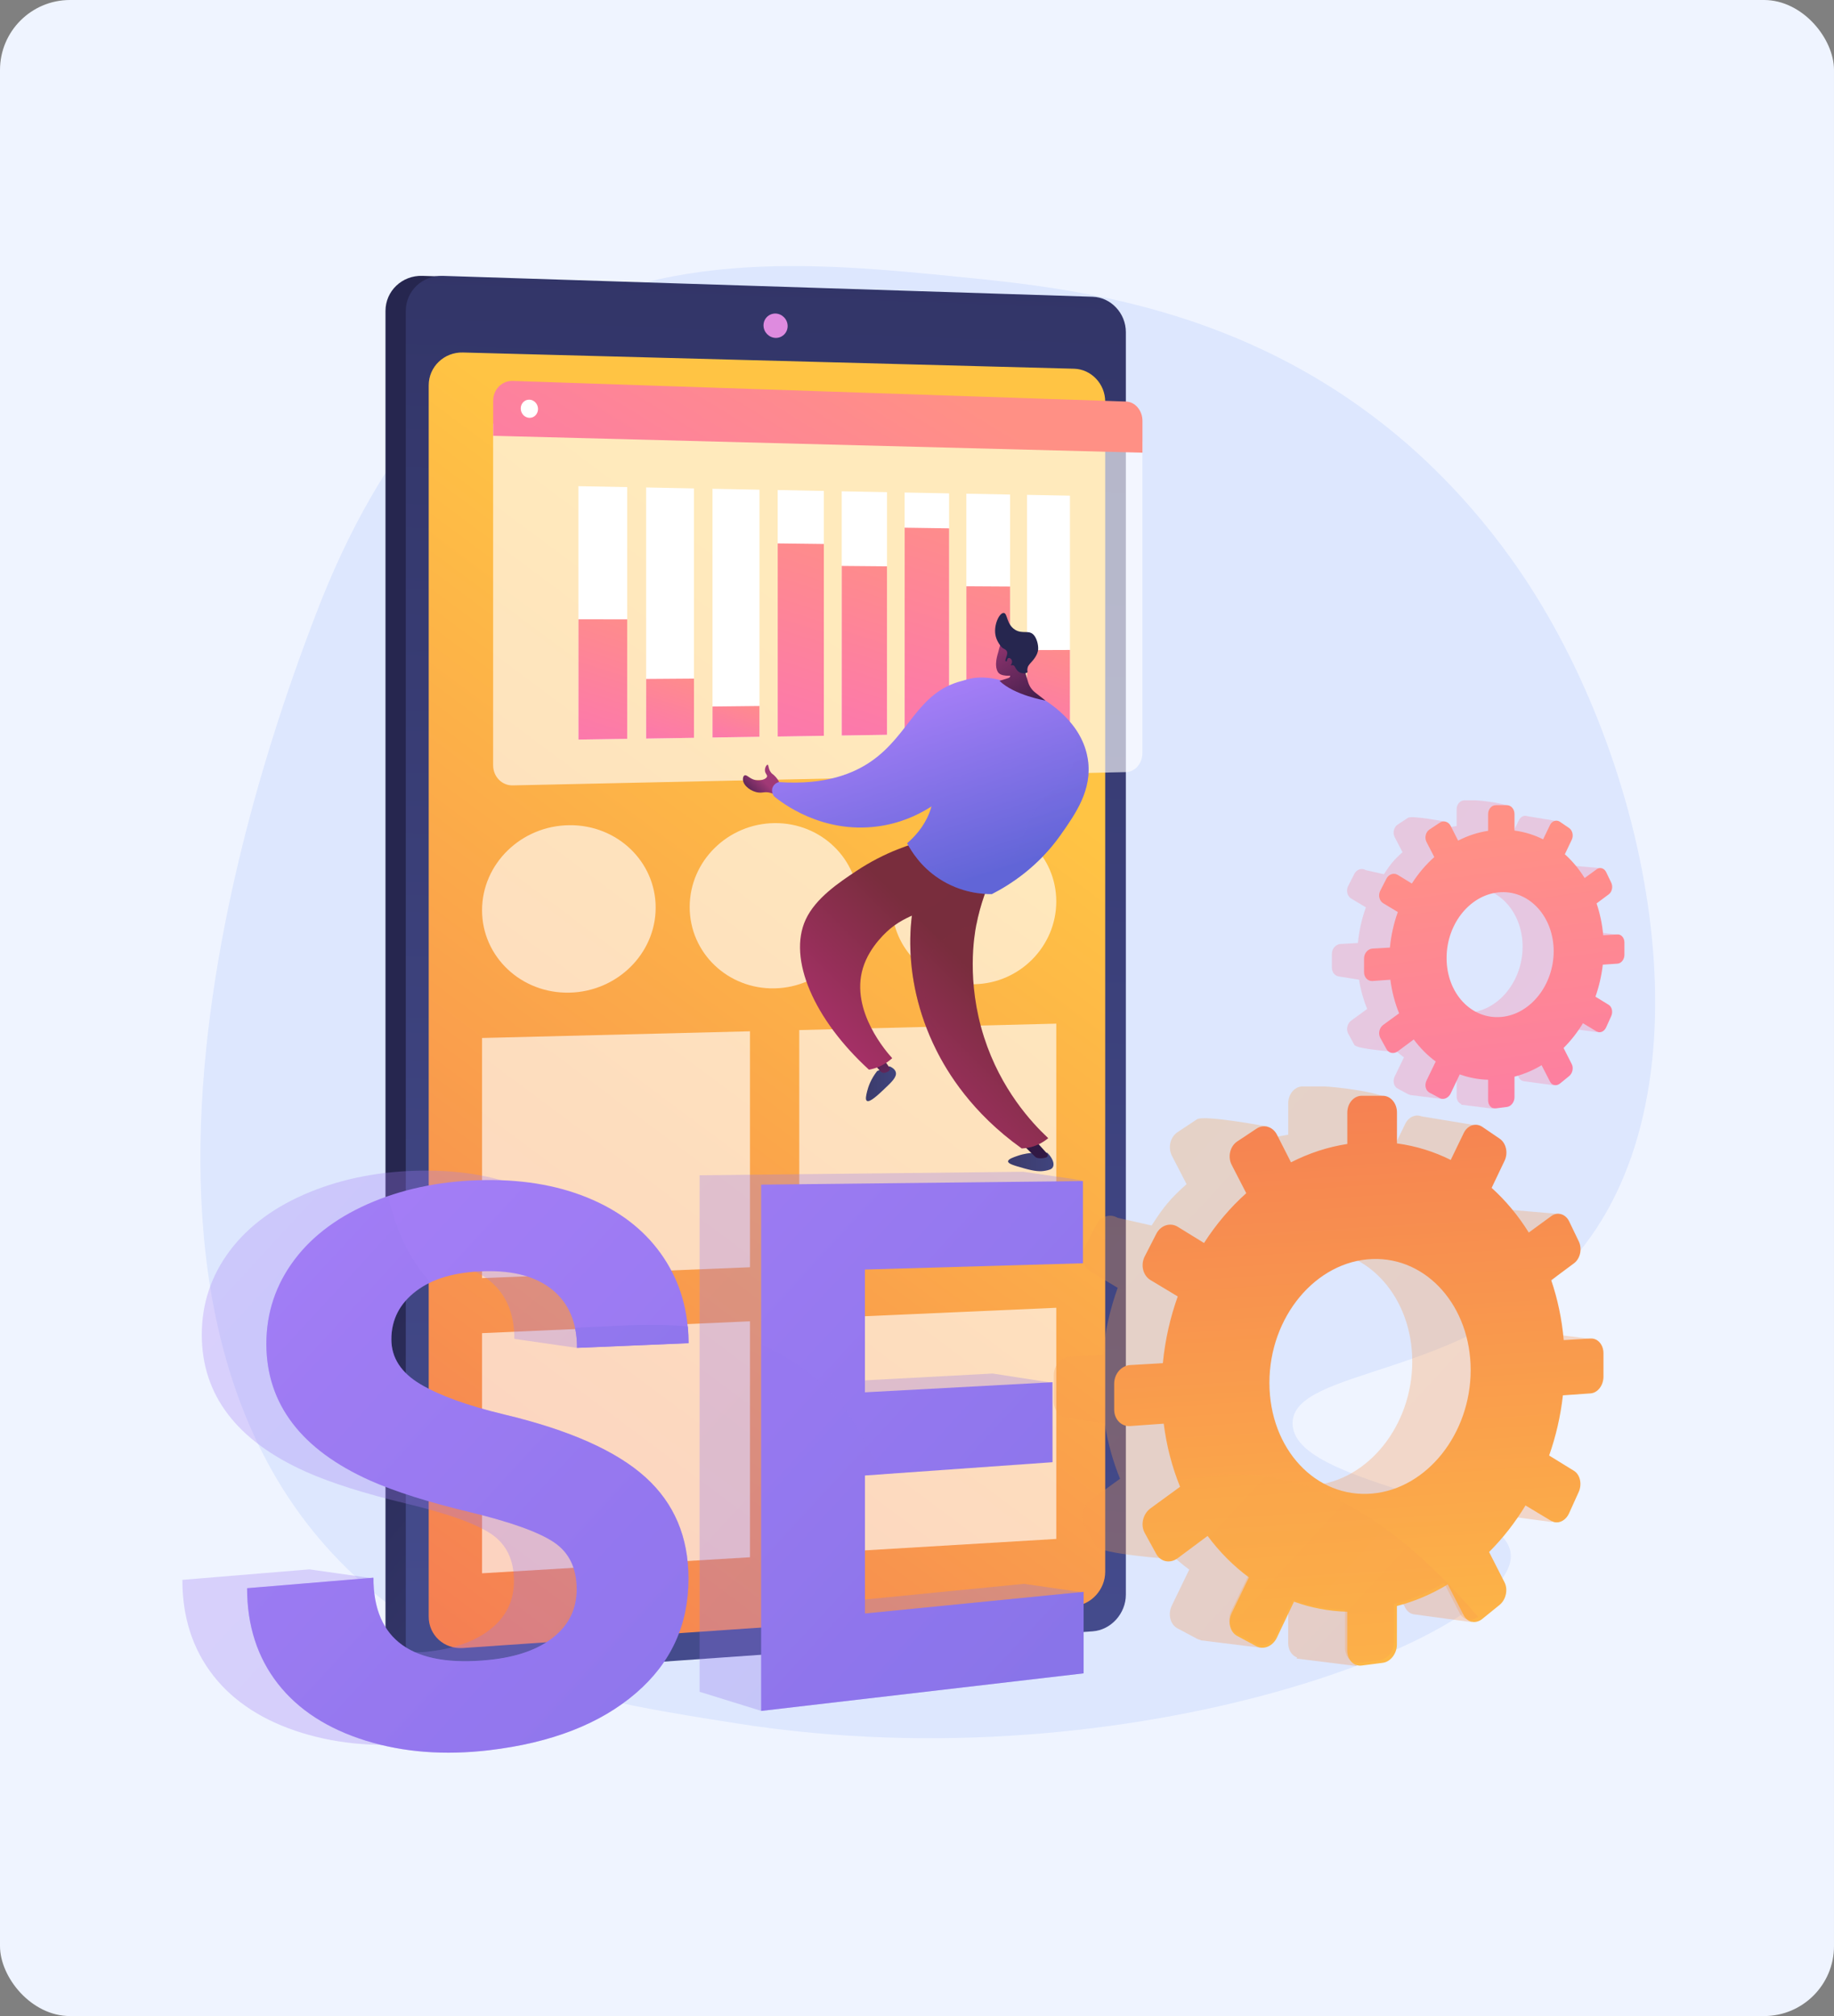 <?xml version="1.0" encoding="UTF-8"?>
<svg xmlns="http://www.w3.org/2000/svg" width="524" height="576" viewBox="0 0 524 576" fill="none">
  <rect x="0" y="0" width="524" height="576" fill="#808080" stroke="none"/>
  <rect width="524" height="576" rx="20" fill="#EFF4FF"></rect>
  <g clip-path="url(#clip0_1696_5830)">
    <path d="M449.314 359.899C419.303 393.985 369.192 390.615 369.309 406.688C369.425 424.424 430.512 427.414 431.648 444.114C433.193 466.735 324.401 510.257 210.828 492.434C171.693 486.294 134.657 480.357 102.692 451.464C15.093 372.297 79.24 204.685 89.691 176.944C110.359 122.119 135.939 104.441 143.854 98.928C185.044 70.254 232.444 74.965 274.771 79.18C306.823 82.36 354.821 87.785 398.635 123.942C406.112 130.111 422.582 144.755 437.435 168.003C473.539 224.448 489.484 314.277 449.314 359.899Z" fill="#DDE7FE"></path>
    <path d="M316.092 94.904V455.812C316.092 461.208 311.486 462.55 306.239 462.915L123.49 479.235L120.677 479.439C114.89 479.848 110.139 475.516 110.139 469.828V88.836C110.139 83.133 114.89 78.627 120.677 78.816L124.496 78.933L307.871 92.935C313.104 93.095 316.092 89.507 316.092 94.904Z" fill="url(#paint0_linear_1696_5830)"></path>
    <path d="M321.674 94.888V455.607C321.674 461.003 317.403 465.714 312.17 466.079L126.463 479.205C120.677 479.614 115.939 475.296 115.939 469.594V88.835C115.939 83.147 120.677 78.641 126.463 78.816L312.17 84.781C317.403 84.941 321.674 89.492 321.674 94.888Z" fill="url(#paint1_linear_1696_5830)"></path>
    <path d="M315.771 114.74V449.088C315.771 454.12 311.777 458.525 306.88 458.86L132.265 470.849C126.886 471.214 122.484 467.188 122.484 461.879V110.087C122.484 104.778 126.901 100.563 132.265 100.709L306.88 105.347C311.792 105.478 315.771 109.708 315.771 114.74Z" fill="url(#paint2_linear_1696_5830)"></path>
    <path d="M225.039 93.154C225.039 95.08 223.494 96.582 221.599 96.538C219.69 96.48 218.145 94.875 218.145 92.965C218.145 91.04 219.69 89.537 221.599 89.581C223.494 89.639 225.039 91.244 225.039 93.154Z" fill="#DE8BDF"></path>
    <path opacity="0.64" d="M214.281 362.059L137.73 365.165V296.557L214.281 294.646V362.059Z" fill="white"></path>
    <path opacity="0.64" d="M301.793 358.5L228.361 361.49V294.297L301.793 292.459V358.5Z" fill="white"></path>
    <path opacity="0.64" d="M214.281 444.916L137.73 449.496V380.888L214.281 377.504V444.916Z" fill="white"></path>
    <path opacity="0.64" d="M301.793 439.68L228.361 444.07V376.877L301.793 373.639V439.68Z" fill="white"></path>
    <g opacity="0.64">
      <path d="M187.331 259.305C187.331 272.447 176.327 283.327 162.669 283.604C148.939 283.896 137.73 273.351 137.73 260.064C137.73 246.777 148.925 235.896 162.669 235.765C176.327 235.619 187.331 246.164 187.331 259.305Z" fill="white"></path>
      <path d="M245.327 258.416C245.327 271.382 234.614 282.102 221.321 282.379C207.955 282.656 197.053 272.257 197.053 259.145C197.053 246.033 207.955 235.298 221.321 235.167C234.614 235.05 245.327 245.449 245.327 258.416Z" fill="white"></path>
      <path d="M301.792 257.556C301.792 270.347 291.356 280.936 278.428 281.198C265.412 281.461 254.801 271.208 254.801 258.271C254.801 245.334 265.412 234.745 278.428 234.628C291.371 234.497 301.792 244.765 301.792 257.556Z" fill="white"></path>
    </g>
    <path opacity="0.3" d="M431.808 430.069L434.563 424.002C435.598 421.726 434.986 418.999 433.193 417.905L426.066 413.53C427.99 408.06 429.345 402.27 430.03 396.29L437.988 395.736C440.044 395.59 441.691 393.446 441.691 390.952V384.301C441.691 381.792 440.029 379.867 437.988 379.984L430.249 380.421C429.71 374.383 428.485 368.637 426.649 363.269L433.193 358.413C433.397 358.252 433.601 358.077 433.776 357.887L434.607 360.061L445.364 346.832L431.327 345.636C430.715 344.834 429.884 344.352 429.01 344.25C428.223 344.163 427.407 344.367 426.663 344.892L420.192 349.603C417.175 344.761 413.589 340.458 409.522 336.797L410.003 335.776L419.886 337.804L421.139 321.425L406.126 318.945C404.406 318.274 402.453 319.12 401.491 321.089L397.76 328.79C392.965 326.398 396.944 323.89 391.492 323.16L397.191 314.759C397.191 312.149 380.488 310.398 378.243 310.398H372.209C369.921 310.398 368.069 312.542 368.069 315.197V324.196C362.429 325.056 356.992 326.85 351.876 329.461L362.195 321.877C362.195 321.877 344.034 318.435 341.965 319.806L336.44 323.467C334.356 324.852 333.627 327.871 334.837 330.22L339.02 338.314C334.444 342.398 332.49 344.746 329.036 350.128L319.329 347.94C317.186 346.628 314.431 347.517 313.178 349.953L309.855 356.444C308.601 358.894 309.344 361.942 311.516 363.24L319.343 367.937C317.172 373.975 315.699 380.392 315.073 387.058L305.671 387.597C303.15 387.743 301.08 390.121 301.08 392.921V400.345C301.08 402.882 302.771 404.851 304.972 405.056L315.641 406.762C316.53 412.319 318.002 417.584 320.014 422.485L311.502 428.669C309.33 430.244 308.587 433.394 309.84 435.67L313.163 441.737C314.417 444.012 334.196 445.383 334.196 445.383L327.914 436.559C331.354 441.183 335.347 445.179 339.778 448.446L334.823 458.685C333.613 461.179 334.327 464.111 336.426 465.234L341.95 468.18C342.3 468.369 342.664 468.486 343.043 468.545L343.014 468.647L360.257 470.776L361.948 457.752C363.959 458.058 366 458.247 368.055 458.306V469.449C368.055 471.432 369.09 472.993 370.562 473.547L370.489 473.868L387.572 475.997L387.907 454.878C391.041 453.697 394.043 452.209 396.929 450.488L401.477 459.312C402.045 460.406 402.963 461.062 403.984 461.223L420.498 463.454L414.842 447.877L412.554 448.577L408.794 441.197C412.744 437.26 416.271 432.782 419.273 427.867L426.649 432.286C428.471 433.336 430.774 432.359 431.808 430.069ZM375.241 424.366C359.076 425.81 345.667 411.619 345.667 392.629C345.667 373.639 359.076 357.771 375.241 357.173C391.011 356.589 403.503 370.839 403.503 388.983C403.503 407.141 391.011 422.952 375.241 424.366ZM444.285 387.918L455.465 382.624L444.285 381.267V387.918ZM430.555 433.132L443.352 434.853L445.218 430.492L434.621 424.045L430.555 433.132Z" fill="url(#paint3_linear_1696_5830)"></path>
    <path d="M454.474 382.42L446.778 382.873C446.253 376.849 445.029 371.117 443.207 365.764L449.722 360.922C451.5 359.595 452.113 356.794 451.078 354.665L448.337 348.962C447.303 346.818 445.014 346.133 443.221 347.445L436.794 352.142C433.806 347.329 430.22 343.026 426.183 339.38L429.885 331.621C430.949 329.389 430.322 326.574 428.471 325.32L423.544 321.965C421.679 320.696 419.288 321.469 418.21 323.715L414.493 331.402C409.727 329.024 404.567 327.405 399.13 326.676V317.809C399.13 315.198 397.323 313.068 395.078 313.068H389.073C386.799 313.068 384.948 315.212 384.948 317.867V326.837C379.337 327.697 373.929 329.491 368.857 332.087L364.849 324.197C363.668 321.878 361.059 321.09 359.004 322.461L353.509 326.107C351.424 327.493 350.71 330.498 351.92 332.831L356.074 340.897C351.526 344.966 347.46 349.764 344.005 355.132L336.484 350.494C334.356 349.181 331.616 350.071 330.377 352.492L327.069 358.953C325.815 361.389 326.559 364.437 328.716 365.721L336.499 370.402C334.342 376.426 332.884 382.829 332.243 389.465L322.9 390.005C320.393 390.151 318.338 392.528 318.338 395.314V402.723C318.338 405.509 320.378 407.623 322.9 407.434L332.491 406.748C333.307 413.166 334.896 419.219 337.17 424.79L328.701 430.96C326.544 432.535 325.801 435.671 327.054 437.946L330.363 443.984C331.602 446.245 334.342 446.784 336.47 445.195L345.026 438.821C348.451 443.43 352.416 447.412 356.832 450.679L351.905 460.888C350.71 463.382 351.41 466.299 353.494 467.408L358.989 470.354C361.044 471.448 363.668 470.339 364.834 467.86L369.717 457.607C374.541 459.357 379.643 460.349 384.934 460.48V471.594C384.934 474.234 386.785 476.144 389.059 475.852L395.064 475.079C397.308 474.788 399.116 472.44 399.116 469.829V458.846C404.246 457.519 409.115 455.419 413.648 452.677L418.181 461.472C419.259 463.572 421.65 464.039 423.515 462.536L428.442 458.54C430.278 457.052 430.92 454.15 429.856 452.064L425.454 443.415C429.389 439.492 432.887 435.014 435.861 430.114L443.192 434.518C444.985 435.598 447.288 434.62 448.308 432.345L451.049 426.292C452.069 424.032 451.471 421.304 449.693 420.21L442.609 415.849C444.533 410.395 445.874 404.619 446.545 398.654L454.445 398.099C456.485 397.954 458.132 395.81 458.132 393.316V386.679C458.161 384.229 456.514 382.304 454.474 382.42ZM392.09 426.715C376.013 428.159 362.691 414.012 362.691 395.08C362.691 376.149 376.028 360.309 392.09 359.711C407.774 359.128 420.192 373.334 420.192 391.419C420.192 409.534 407.759 425.315 392.09 426.715Z" fill="url(#paint4_linear_1696_5830)"></path>
    <g opacity="0.3">
      <path d="M146.841 451.699C146.841 445.617 144.655 441.125 140.267 438.207C135.851 435.276 127.834 432.403 116.101 429.588C104.178 426.729 94.617 423.695 87.489 420.53C67.725 411.706 57.653 398.594 57.653 381.355C57.653 372.4 60.364 364.334 65.772 357.202C71.135 350.114 78.773 344.557 88.611 340.546C98.333 336.579 109.09 334.551 120.867 334.449C132.528 334.347 142.76 336.272 151.636 340.21C160.396 344.104 167.145 349.632 171.896 356.779C176.633 363.896 165.002 375.915 165.002 385.118L146.957 382.522C146.957 375.36 144.669 369.876 140.049 366.026C135.414 362.161 128.84 360.338 120.299 360.556C111.962 360.775 105.417 362.657 100.709 366.23C95.972 369.818 93.596 374.441 93.596 380.071C93.596 385.337 96.38 389.625 101.919 392.921C107.414 396.188 115.445 399.076 125.925 401.584C144.844 406.091 158.326 412.1 166.649 419.641C174.884 427.094 178.98 436.749 178.98 448.65C178.98 461.894 173.981 472.803 163.88 481.467C153.648 490.247 139.626 495.716 121.64 497.831C108.886 499.319 97.094 498.429 86.294 495.104C75.348 491.72 66.879 486.294 61.005 478.812C55.088 471.272 52.1 462.112 52.1 451.378L88.407 448.373L106.773 450.984C106.773 450.984 102.823 473.824 121.625 471.943C129.627 471.141 135.822 468.953 140.238 465.379C144.655 461.85 146.841 457.285 146.841 451.699Z" fill="url(#paint5_linear_1696_5830)"></path>
      <path d="M300.744 395.08L229.702 419.145V458.7L292.552 452.516L309.752 454.995L217.459 488.804L199.881 483.349V335.777L292.363 334.785L309.416 337.265L229.702 360.105V395.299L283.603 392.425L300.744 395.08Z" fill="url(#paint6_linear_1696_5830)"></path>
    </g>
    <path d="M164.769 454.062C164.769 447.994 162.597 443.517 158.224 440.6C153.837 437.683 145.864 434.824 134.204 432.009C122.354 429.165 112.85 426.146 105.767 422.995C86.119 414.201 76.105 401.132 76.105 383.951C76.105 375.025 78.802 366.989 84.166 359.871C89.5 352.812 97.079 347.27 106.874 343.244C116.538 339.277 127.236 337.264 138.926 337.148C150.514 337.031 160.687 338.956 169.52 342.88C178.236 346.759 184.927 352.258 189.664 359.39C194.372 366.478 196.704 374.573 196.704 383.732L164.856 385.074C164.856 377.942 162.568 372.458 157.991 368.637C153.385 364.786 146.855 362.963 138.358 363.197C130.064 363.415 123.563 365.297 118.885 368.856C114.177 372.429 111.815 377.038 111.815 382.653C111.815 387.904 114.585 392.177 120.094 395.459C125.56 398.711 133.548 401.599 143.955 404.093C162.757 408.571 176.152 414.565 184.446 422.077C192.637 429.5 196.704 439.127 196.704 450.999C196.704 464.198 191.733 475.079 181.705 483.713C171.532 492.479 157.597 497.934 139.713 500.048C127.047 501.536 115.314 500.661 104.586 497.336C93.698 493.966 85.288 488.555 79.443 481.102C73.555 473.591 70.596 464.461 70.596 453.755L106.685 450.751C106.685 468.632 117.85 476.45 139.699 474.247C147.657 473.445 153.808 471.257 158.209 467.699C162.597 464.169 164.769 459.633 164.769 454.062Z" fill="url(#paint7_linear_1696_5830)"></path>
    <path d="M300.716 417.76L247.121 421.552V460.99L309.592 454.806V478.083L217.475 488.818V338.46L309.417 337.439V360.921L247.121 362.715V397.793L300.716 394.905V417.76Z" fill="url(#paint8_linear_1696_5830)"></path>
    <path opacity="0.3" d="M354.325 421.186C348.043 421.026 342.213 421.842 336.703 423.213C336.893 423.709 337.082 424.22 337.286 424.716L328.949 430.798C326.821 432.344 326.092 435.436 327.317 437.682L330.582 443.632C331.806 445.864 334.502 446.389 336.601 444.828L345.026 438.557C348.393 443.093 352.314 447.016 356.643 450.225L351.789 460.274C350.608 462.724 351.308 465.612 353.349 466.706L358.756 469.608C360.782 470.688 363.362 469.594 364.513 467.158L369.323 457.065C374.075 458.786 379.104 459.764 384.307 459.895V470.834C384.307 473.444 386.129 475.311 388.359 475.034L394.277 474.276C396.492 473.999 398.271 471.68 398.271 469.098V458.276C403.314 456.963 408.124 454.892 412.584 452.209L417.044 460.872C418.108 462.943 420.455 463.41 422.291 461.922C394.976 429.733 371.728 421.653 354.325 421.186Z" fill="url(#paint9_linear_1696_5830)"></path>
    <path opacity="0.3" d="M106.875 343.258C97.095 347.269 89.501 352.811 84.167 359.885C78.803 367.003 76.106 375.039 76.106 383.965C76.106 401.146 86.12 414.215 105.768 423.009C112.851 426.174 122.369 429.179 134.205 432.023C145.865 434.823 153.838 437.682 158.225 440.614C162.583 443.516 164.77 448.008 164.77 454.076C164.77 459.647 162.598 464.183 158.225 467.727C153.838 471.286 147.672 473.474 139.714 474.276C117.865 476.478 106.7 468.661 106.7 450.779L70.611 453.769C70.611 464.475 73.57 473.605 79.459 481.116C85.303 488.569 93.714 493.98 104.602 497.35C115.329 500.675 127.063 501.55 139.729 500.062C157.613 497.948 171.533 492.493 181.721 483.727C191.764 475.093 196.719 464.212 196.719 451.013C196.719 439.14 192.653 429.514 184.461 422.091C176.182 414.579 162.773 408.599 143.97 404.107C133.563 401.613 125.576 398.725 120.11 395.473C114.6 392.191 111.831 387.918 111.831 382.667C111.831 377.052 114.192 372.443 118.9 368.87C120.139 367.921 121.509 367.105 123.011 366.405C118.113 361.125 113.595 353.395 110.884 341.756C109.528 342.208 108.187 342.718 106.875 343.258Z" fill="url(#paint10_linear_1696_5830)"></path>
    <path d="M164.303 379.342C164.682 381.121 164.886 383.046 164.886 385.103L196.733 383.761C196.733 382.128 196.66 380.523 196.5 378.963C185.452 377.912 174.593 378.977 164.303 379.342Z" fill="url(#paint11_linear_1696_5830)"></path>
    <path opacity="0.3" d="M228.567 390.368C224.894 387.787 221.206 385.745 217.504 384.141V488.818L309.622 478.083V454.805L247.151 460.989V421.566L252.544 421.187C246.509 412.261 243.609 400.943 228.567 390.368Z" fill="url(#paint12_linear_1696_5830)"></path>
    <path opacity="0.3" d="M450.085 292.326L451.543 289.103C452.096 287.892 451.761 286.434 450.814 285.85L447.024 283.517C448.044 280.6 448.773 277.522 449.138 274.343L453.365 274.051C454.458 273.978 455.332 272.84 455.332 271.498V267.954C455.332 266.627 454.458 265.592 453.365 265.65L449.24 265.883C448.963 262.675 448.307 259.612 447.33 256.753L450.814 254.171C450.93 254.084 451.032 253.996 451.12 253.894L451.572 255.061L457.3 248.017L449.823 247.375C449.502 246.952 449.05 246.689 448.584 246.646C448.161 246.602 447.738 246.704 447.345 246.996L443.905 249.504C442.302 246.937 440.392 244.633 438.221 242.693L438.483 242.153L443.745 243.233L444.415 234.511L436.428 233.198C435.509 232.848 434.475 233.286 433.964 234.336L431.982 238.434C429.431 237.165 431.545 235.823 428.644 235.444L431.676 230.981C431.676 229.596 422.785 228.662 421.59 228.662H418.383C417.173 228.662 416.182 229.8 416.182 231.214V235.998C413.18 236.451 410.294 237.413 407.568 238.799L413.048 234.759C413.048 234.759 403.385 232.921 402.277 233.65L399.333 235.59C398.225 236.319 397.832 237.938 398.487 239.178L400.718 243.481C398.283 245.654 397.249 246.908 395.397 249.767L390.223 248.6C389.086 247.9 387.614 248.381 386.958 249.665L385.195 253.121C384.524 254.419 384.918 256.038 386.084 256.738L390.252 259.232C389.101 262.441 388.314 265.854 387.978 269.413L382.979 269.705C381.638 269.777 380.545 271.046 380.545 272.534V276.487C380.545 277.828 381.449 278.879 382.615 278.995L388.299 279.9C388.766 282.86 389.553 285.661 390.617 288.271L386.084 291.568C384.932 292.414 384.539 294.076 385.195 295.301L386.958 298.525C387.629 299.735 398.152 300.464 398.152 300.464L394.814 295.768C396.651 298.233 398.764 300.362 401.126 302.098L398.487 307.538C397.846 308.865 398.225 310.426 399.333 311.024L402.277 312.599C402.467 312.701 402.656 312.76 402.86 312.789L402.846 312.847L412.028 313.985L412.932 307.057C413.996 307.217 415.089 307.319 416.182 307.349V313.27C416.182 314.32 416.736 315.152 417.523 315.443L417.479 315.618L426.575 316.756L426.75 305.511C428.411 304.884 430.014 304.096 431.545 303.177L433.964 307.874C434.27 308.457 434.752 308.807 435.291 308.895L444.08 310.091L441.077 301.806L439.868 302.186L437.871 298.262C439.97 296.176 441.85 293.785 443.439 291.174L447.359 293.522C448.307 294.076 449.546 293.551 450.085 292.326ZM419.986 289.292C411.387 290.065 404.245 282.51 404.245 272.403C404.245 262.31 411.372 253.851 419.986 253.544C428.382 253.238 435.028 260.822 435.028 270.478C435.028 280.133 428.382 288.548 419.986 289.292ZM456.717 269.909L462.664 267.094L456.717 266.365V269.909ZM449.415 293.96L456.221 294.878L457.212 292.559L451.572 289.132L449.415 293.96Z" fill="url(#paint13_linear_1696_5830)"></path>
    <path d="M462.155 266.976L458.059 267.21C457.782 264.016 457.126 260.953 456.164 258.109L459.633 255.527C460.58 254.827 460.901 253.339 460.362 252.202L458.904 249.168C458.35 248.03 457.141 247.666 456.179 248.366L452.753 250.86C451.165 248.293 449.255 246.003 447.098 244.063L449.066 239.936C449.634 238.754 449.299 237.252 448.322 236.581L445.699 234.787C444.708 234.116 443.44 234.524 442.856 235.72L440.889 239.804C438.353 238.535 435.612 237.675 432.712 237.296V232.57C432.712 231.185 431.75 230.047 430.555 230.047H427.363C426.153 230.047 425.176 231.185 425.176 232.599V237.369C422.188 237.821 419.317 238.783 416.606 240.169L414.478 235.968C413.851 234.729 412.452 234.32 411.359 235.05L408.429 236.989C407.321 237.719 406.942 239.323 407.584 240.577L409.799 244.865C407.38 247.024 405.208 249.576 403.386 252.435L399.378 249.97C398.241 249.27 396.783 249.751 396.127 251.035L394.364 254.477C393.693 255.775 394.087 257.394 395.238 258.079L399.378 260.573C398.226 263.782 397.454 267.181 397.118 270.725L392.148 271.016C390.807 271.089 389.729 272.358 389.729 273.831V277.769C389.729 279.257 390.822 280.38 392.148 280.278L397.25 279.913C397.687 283.326 398.532 286.549 399.742 289.51L395.238 292.792C394.087 293.623 393.693 295.301 394.364 296.511L396.127 299.72C396.783 300.93 398.241 301.207 399.378 300.362L403.925 296.978C405.747 299.428 407.861 301.558 410.207 303.279L407.584 308.704C406.942 310.031 407.321 311.577 408.429 312.175L411.359 313.736C412.452 314.319 413.851 313.721 414.478 312.409L417.072 306.954C419.638 307.887 422.363 308.413 425.176 308.485V314.392C425.176 315.807 426.153 316.814 427.363 316.668L430.555 316.259C431.75 316.113 432.712 314.859 432.712 313.459V307.61C435.438 306.896 438.032 305.787 440.452 304.329L442.856 309.011C443.425 310.134 444.708 310.382 445.699 309.579L448.322 307.45C449.299 306.662 449.634 305.116 449.066 304.008L446.734 299.414C448.832 297.328 450.684 294.95 452.272 292.34L456.164 294.688C457.126 295.257 458.336 294.746 458.89 293.536L460.347 290.312C460.886 289.102 460.566 287.658 459.618 287.075L455.843 284.756C456.864 281.853 457.578 278.776 457.942 275.611L462.155 275.319C463.233 275.246 464.122 274.108 464.122 272.781V269.252C464.108 267.939 463.233 266.918 462.155 266.976ZM428.951 290.546C420.396 291.319 413.312 283.793 413.312 273.715C413.312 263.636 420.41 255.221 428.951 254.9C437.289 254.594 443.906 262.149 443.906 271.775C443.906 281.401 437.289 289.802 428.951 290.546Z" fill="url(#paint14_linear_1696_5830)"></path>
    <path opacity="0.64" d="M140.895 121.039V218.642C140.895 221.88 143.402 224.462 146.492 224.389L321.719 220.597C324.299 220.539 326.398 218.103 326.398 215.142V126.173L140.895 121.039Z" fill="white"></path>
    <path d="M321.733 114.723L146.505 108.831C143.415 108.729 140.908 111.267 140.908 114.505V124.51L326.412 129.338V120.222C326.412 117.276 324.313 114.811 321.733 114.723Z" fill="url(#paint15_linear_1696_5830)"></path>
    <path d="M153.72 116.852C153.72 118.281 152.613 119.419 151.257 119.375C149.887 119.331 148.779 118.135 148.779 116.706C148.779 115.277 149.887 114.139 151.257 114.183C152.613 114.227 153.72 115.423 153.72 116.852Z" fill="white"></path>
    <path d="M179.2 211.088L165.266 211.307V138.906L179.2 139.169V211.088Z" fill="white"></path>
    <path d="M179.2 211.088L165.266 211.307V176.93L179.2 176.944V211.088Z" fill="url(#paint16_linear_1696_5830)"></path>
    <path d="M198.279 210.797L184.607 211.016V139.271L198.279 139.549V210.797Z" fill="white"></path>
    <path d="M198.279 210.796L184.607 211.014V193.979L198.279 193.877V210.796Z" fill="url(#paint17_linear_1696_5830)"></path>
    <path d="M216.994 210.505L203.57 210.709V139.65L216.994 139.913V210.505Z" fill="white"></path>
    <path d="M216.994 210.504L203.57 210.708V201.855L216.994 201.709V210.504Z" fill="url(#paint18_linear_1696_5830)"></path>
    <path d="M235.388 210.227L222.197 210.431V140L235.388 140.263V210.227Z" fill="white"></path>
    <path d="M235.388 210.227L222.197 210.431V155.256L235.388 155.416V210.227Z" fill="url(#paint19_linear_1696_5830)"></path>
    <path d="M253.433 209.936L240.49 210.14V140.365L253.433 140.613V209.936Z" fill="white"></path>
    <path d="M253.433 209.935L240.49 210.139V161.688L253.433 161.804V209.935Z" fill="url(#paint20_linear_1696_5830)"></path>
    <path d="M271.171 209.659L258.461 209.863V140.715L271.171 140.963V209.659Z" fill="white"></path>
    <path d="M271.171 209.658L258.461 209.862V150.764L271.171 150.953V209.658Z" fill="url(#paint21_linear_1696_5830)"></path>
    <path d="M288.589 209.396L276.098 209.586V141.051L288.589 141.299V209.396Z" fill="white"></path>
    <path d="M288.589 209.395L276.098 209.585V167.492L288.589 167.565V209.395Z" fill="url(#paint22_linear_1696_5830)"></path>
    <path d="M305.7 209.132L293.428 209.322V141.385L305.7 141.618V209.132Z" fill="white"></path>
    <path d="M305.7 209.134L293.428 209.323V185.739L305.7 185.695V209.134Z" fill="url(#paint23_linear_1696_5830)"></path>
    <path d="M299.243 329.359C300.759 330.876 301.356 332.524 300.817 333.472C300.438 334.129 299.607 334.304 298.689 334.479C297.246 334.756 295.73 334.683 292.625 333.808C289.725 332.991 288.02 332.51 288.02 331.81C288.02 331.153 289.506 330.657 290.818 330.205C292.669 329.578 294.287 329.403 295.409 329.359C296.677 329.359 297.96 329.359 299.243 329.359Z" fill="url(#paint24_linear_1696_5830)"></path>
    <path d="M254.161 304.652C254.846 304.944 255.706 305.469 255.939 306.315C256.303 307.671 254.86 309.057 252.557 311.23C250.823 312.864 248.491 315.066 247.674 314.512C247.179 314.176 247.47 312.951 247.747 311.814C248.083 310.443 248.811 308.313 250.619 305.994C250.619 305.994 250.619 305.994 254.161 304.652Z" fill="url(#paint25_linear_1696_5830)"></path>
    <path d="M295.933 326.004L299.183 329.606C299.519 329.971 299.344 330.569 298.877 330.7C298.163 330.904 297.172 331.065 296.268 330.802C296.064 330.744 295.889 330.627 295.744 330.482L292.508 327.317L295.933 326.004Z" fill="url(#paint26_linear_1696_5830)"></path>
    <path d="M252.368 302.479L254.117 305.002C254.365 305.366 254.249 305.848 253.87 306.066C253.622 306.212 253.316 306.358 253.01 306.46C252.5 306.65 251.931 306.504 251.567 306.096L249.672 303.952L252.368 302.479Z" fill="url(#paint27_linear_1696_5830)"></path>
    <path d="M283.806 249.593C282.144 253.079 280.133 258.096 278.923 264.382C278.413 267.022 276.023 280.324 281.168 296.353C285.963 311.273 294.781 320.768 299.475 325.173C298.804 325.742 297.886 326.398 296.691 326.952C294.781 327.842 293.047 328.061 291.925 328.105C277.582 317.866 270.63 306.256 267.481 299.941C256.827 278.632 259.509 257.717 264.158 248.878C265.689 245.976 267.409 244.401 269.362 243.701C275.644 241.469 282.917 248.703 283.806 249.593Z" fill="url(#paint28_linear_1696_5830)"></path>
    <path opacity="0.3" d="M264.16 248.879C265.69 245.977 267.41 244.402 269.363 243.702C275.645 241.456 282.918 248.69 283.807 249.594C282.16 253.022 280.193 257.966 278.968 264.121C274.581 265.156 268.459 267.592 265.471 273.382C260.647 282.746 267.585 293.947 269.028 296.281C272.205 301.4 274.115 300.919 278.808 308.285C282.35 313.841 282.612 316.263 285.688 318.961C289.302 322.126 293.835 323.045 297.479 323.249C298.194 323.978 298.864 324.62 299.462 325.189C298.791 325.757 297.873 326.414 296.678 326.968C294.768 327.858 293.034 328.076 291.912 328.12C277.569 317.882 270.617 306.272 267.468 299.956C256.828 278.648 259.495 257.733 264.16 248.879Z" fill="url(#paint29_linear_1696_5830)"></path>
    <path d="M275.689 248.82C274.916 250.395 273.575 252.729 271.36 255.048C265.734 260.926 260.472 260.371 254.51 265.199C253.782 265.797 248.491 270.173 246.552 276.576C242.792 288.885 253.709 301.02 254.919 302.318C254.219 302.975 253.155 303.806 251.712 304.506C250.386 305.148 249.161 305.454 248.272 305.614C232.633 291.321 224.995 273.979 230.198 262.72C233.041 256.579 239.76 252.116 244.716 248.82C252.834 243.424 260.574 240.973 265.617 239.777C268.969 242.796 272.336 245.801 275.689 248.82Z" fill="url(#paint30_linear_1696_5830)"></path>
    <path d="M266.36 216.178C266.126 223.092 267.73 226.694 265.485 232.339C263.867 236.393 261.2 239.179 259.174 240.915C260.325 243.132 263.022 247.551 268.269 251.008C274.609 255.179 280.921 255.471 283.398 255.441C288.646 252.743 296.604 247.653 303.003 238.581C307.332 232.441 312.083 225.688 310.83 217.083C309.226 206.158 299.111 200.31 296.24 198.662C294.345 197.568 281.3 190.042 273.327 195.584C266.913 200.033 266.535 211.001 266.36 216.178Z" fill="url(#paint31_linear_1696_5830)"></path>
    <path d="M222.764 224.04C222.56 222.917 221.759 222.115 221.307 221.648C220.782 221.109 220.665 221.196 220.316 220.758C219.441 219.65 219.66 218.512 219.325 218.483C219.033 218.454 218.523 219.271 218.552 220.117C218.596 221.065 219.281 221.342 219.15 221.867C218.96 222.611 217.328 223.136 215.87 222.873C214.179 222.552 213.363 221.196 212.707 221.546C212.226 221.794 212.255 222.684 212.27 222.771C212.343 224.448 214.587 226.213 216.774 226.432C218.027 226.563 218.508 226.111 219.995 226.49C220.986 226.738 221.336 227.088 221.832 226.884C222.633 226.534 222.968 225.105 222.764 224.04Z" fill="url(#paint32_linear_1696_5830)"></path>
    <path d="M222.53 223.443C235.998 224.376 244.044 220.876 248.898 217.521C259.902 209.908 262.059 197.802 274.813 194.55C277.145 193.952 281.197 192.916 283.398 194.988C287.989 199.29 282.582 215.071 273.035 224.77C270.921 226.914 263.327 234.411 250.807 236.103C234.745 238.276 223.23 229.204 221.233 227.585C220.606 226.871 220.417 225.879 220.737 225.004C221.189 223.778 222.428 223.472 222.53 223.443Z" fill="url(#paint33_linear_1696_5830)"></path>
    <path opacity="0.3" d="M289.17 244.635C292.96 241.047 291.167 238.816 295.831 231.596C300.583 224.245 304.008 224.099 306.194 219.14C307.331 216.573 308.031 212.898 306.777 207.604C308.701 210.2 310.261 213.335 310.815 217.084C312.068 225.689 307.317 232.442 302.988 238.582C296.604 247.654 288.645 252.744 283.384 255.443C280.906 255.457 274.595 255.18 268.254 251.009C265.908 249.463 264.071 247.712 262.643 246.064C264.581 247.129 266.84 248.063 269.464 248.631C270.732 248.908 282.218 251.228 289.17 244.635Z" fill="url(#paint34_linear_1696_5830)"></path>
    <path d="M292.654 191.179L293.747 194.884C294.097 196.065 294.811 197.115 295.788 197.874L298.703 200.149C298.703 200.149 289.826 198.661 285.57 194.519L288.165 193.702C288.442 193.615 288.617 193.367 288.617 193.075V190.348L292.654 191.179Z" fill="url(#paint35_linear_1696_5830)"></path>
    <path d="M289.463 193.047C289.04 192.959 285.979 193.455 285.104 191.982C283.924 189.984 285.104 186.79 285.221 186.294C285.717 184.223 285.906 183.917 286.285 183.479L286.824 182.91C286.824 182.91 286.854 182.881 286.897 182.867C287.276 182.604 288.69 182.181 288.982 182.166C289.958 182.123 291.926 185.609 293.063 190.976C293.15 191.165 293.252 191.355 293.34 191.559C293.573 192.055 289.492 193.251 289.463 193.047Z" fill="url(#paint36_linear_1696_5830)"></path>
    <path d="M284.521 181.904C284.958 183.537 286.197 185.083 286.678 185.273C286.736 185.302 287.086 185.448 287.45 185.769C287.494 185.813 287.552 185.871 287.596 185.944C288.237 186.877 286.911 188.54 287.348 188.919C287.669 189.196 288.66 188.453 288.879 188.7C289.083 188.934 288.296 189.751 288.529 190.042C288.704 190.261 289.214 189.882 289.68 190.159C289.914 190.305 289.899 190.465 290.234 190.99C290.424 191.282 290.671 191.603 290.846 191.763C291.663 192.58 293.368 192.493 293.572 192.026C293.63 191.895 293.528 191.822 293.528 191.442C293.528 191.442 293.514 191.092 293.645 190.64C293.834 189.999 294.519 189.386 295.175 188.598C296.385 187.125 296.545 186.09 296.589 185.754C296.604 185.638 296.604 185.536 296.618 185.477C296.691 184.165 296.21 182.385 295.379 181.437C293.98 179.847 292.158 181.262 290.001 179.906C287.509 178.33 287.902 175.166 286.765 175.122C285.483 175.063 283.69 178.87 284.521 181.904Z" fill="#26264F"></path>
    <path d="M287.814 188.351C288.062 187.695 288.907 188.016 289.111 188.73C289.301 189.445 288.805 190.378 288.106 190.408C287.391 190.451 287.479 189.241 287.814 188.351Z" fill="url(#paint37_linear_1696_5830)"></path>
  </g>
  <defs>
    <linearGradient id="paint0_linear_1696_5830" x1="355.414" y1="404.998" x2="181.374" y2="256.63" gradientUnits="userSpaceOnUse">
      <stop stop-color="#444B8C"></stop>
      <stop offset="0.996" stop-color="#26264F"></stop>
    </linearGradient>
    <linearGradient id="paint1_linear_1696_5830" x1="211.82" y1="460.23" x2="235.96" y2="-188.267" gradientUnits="userSpaceOnUse">
      <stop stop-color="#444B8C"></stop>
      <stop offset="0.996" stop-color="#26264F"></stop>
    </linearGradient>
    <linearGradient id="paint2_linear_1696_5830" x1="272.826" y1="207.428" x2="54.596" y2="500.662" gradientUnits="userSpaceOnUse">
      <stop stop-color="#FFC444"></stop>
      <stop offset="0.996" stop-color="#F36F56"></stop>
    </linearGradient>
    <linearGradient id="paint3_linear_1696_5830" x1="127.471" y1="161.042" x2="644.327" y2="638.232" gradientUnits="userSpaceOnUse">
      <stop stop-color="#FFC444"></stop>
      <stop offset="0.996" stop-color="#F36F56"></stop>
    </linearGradient>
    <linearGradient id="paint4_linear_1696_5830" x1="395.798" y1="512.959" x2="379.594" y2="259.262" gradientUnits="userSpaceOnUse">
      <stop stop-color="#FFC444"></stop>
      <stop offset="0.996" stop-color="#F36F56"></stop>
    </linearGradient>
    <linearGradient id="paint5_linear_1696_5830" x1="16.301" y1="324.739" x2="541.898" y2="809.998" gradientUnits="userSpaceOnUse">
      <stop stop-color="#AA80F9"></stop>
      <stop offset="0.996" stop-color="#6165D7"></stop>
    </linearGradient>
    <linearGradient id="paint6_linear_1696_5830" x1="96.918" y1="264.488" x2="557.658" y2="689.868" gradientUnits="userSpaceOnUse">
      <stop stop-color="#AA80F9"></stop>
      <stop offset="0.996" stop-color="#6165D7"></stop>
    </linearGradient>
    <linearGradient id="paint7_linear_1696_5830" x1="34.861" y1="327.63" x2="558.061" y2="810.676" gradientUnits="userSpaceOnUse">
      <stop stop-color="#AA80F9"></stop>
      <stop offset="0.996" stop-color="#6165D7"></stop>
    </linearGradient>
    <linearGradient id="paint8_linear_1696_5830" x1="109.942" y1="271.208" x2="573.012" y2="698.739" gradientUnits="userSpaceOnUse">
      <stop stop-color="#AA80F9"></stop>
      <stop offset="0.996" stop-color="#6165D7"></stop>
    </linearGradient>
    <linearGradient id="paint9_linear_1696_5830" x1="220.864" y1="309.093" x2="628.414" y2="685.365" gradientUnits="userSpaceOnUse">
      <stop stop-color="#FFC444"></stop>
      <stop offset="0.996" stop-color="#F36F56"></stop>
    </linearGradient>
    <linearGradient id="paint10_linear_1696_5830" x1="-24.825" y1="300.86" x2="420.634" y2="712.132" gradientUnits="userSpaceOnUse">
      <stop stop-color="#AA80F9"></stop>
      <stop offset="0.996" stop-color="#6165D7"></stop>
    </linearGradient>
    <linearGradient id="paint11_linear_1696_5830" x1="29.38" y1="242.147" x2="474.84" y2="653.42" gradientUnits="userSpaceOnUse">
      <stop stop-color="#AA80F9"></stop>
      <stop offset="0.996" stop-color="#6165D7"></stop>
    </linearGradient>
    <linearGradient id="paint12_linear_1696_5830" x1="80.752" y1="302.826" x2="543.821" y2="730.356" gradientUnits="userSpaceOnUse">
      <stop stop-color="#AA80F9"></stop>
      <stop offset="0.996" stop-color="#6165D7"></stop>
    </linearGradient>
    <linearGradient id="paint13_linear_1696_5830" x1="288.15" y1="149.185" x2="563.168" y2="403.096" gradientUnits="userSpaceOnUse">
      <stop stop-color="#FF9085"></stop>
      <stop offset="1" stop-color="#FB6FBB"></stop>
    </linearGradient>
    <linearGradient id="paint14_linear_1696_5830" x1="422.448" y1="238.668" x2="441.011" y2="383.364" gradientUnits="userSpaceOnUse">
      <stop stop-color="#FF9085"></stop>
      <stop offset="1" stop-color="#FB6FBB"></stop>
    </linearGradient>
    <linearGradient id="paint15_linear_1696_5830" x1="248.038" y1="97.55" x2="169.96" y2="225.108" gradientUnits="userSpaceOnUse">
      <stop stop-color="#FF9085"></stop>
      <stop offset="1" stop-color="#FB6FBB"></stop>
    </linearGradient>
    <linearGradient id="paint16_linear_1696_5830" x1="180.025" y1="169.683" x2="161.466" y2="227.562" gradientUnits="userSpaceOnUse">
      <stop stop-color="#FF9085"></stop>
      <stop offset="1" stop-color="#FB6FBB"></stop>
    </linearGradient>
    <linearGradient id="paint17_linear_1696_5830" x1="195.756" y1="188.903" x2="185.474" y2="220.968" gradientUnits="userSpaceOnUse">
      <stop stop-color="#FF9085"></stop>
      <stop offset="1" stop-color="#FB6FBB"></stop>
    </linearGradient>
    <linearGradient id="paint18_linear_1696_5830" x1="212.961" y1="197.831" x2="206.599" y2="217.673" gradientUnits="userSpaceOnUse">
      <stop stop-color="#FF9085"></stop>
      <stop offset="1" stop-color="#FB6FBB"></stop>
    </linearGradient>
    <linearGradient id="paint19_linear_1696_5830" x1="240.677" y1="145.63" x2="212.365" y2="233.926" gradientUnits="userSpaceOnUse">
      <stop stop-color="#FF9085"></stop>
      <stop offset="1" stop-color="#FB6FBB"></stop>
    </linearGradient>
    <linearGradient id="paint20_linear_1696_5830" x1="257.497" y1="152.927" x2="232.409" y2="231.168" gradientUnits="userSpaceOnUse">
      <stop stop-color="#FF9085"></stop>
      <stop offset="1" stop-color="#FB6FBB"></stop>
    </linearGradient>
    <linearGradient id="paint21_linear_1696_5830" x1="277.449" y1="140.749" x2="247.341" y2="234.645" gradientUnits="userSpaceOnUse">
      <stop stop-color="#FF9085"></stop>
      <stop offset="1" stop-color="#FB6FBB"></stop>
    </linearGradient>
    <linearGradient id="paint22_linear_1696_5830" x1="291.576" y1="159.6" x2="269.576" y2="228.21" gradientUnits="userSpaceOnUse">
      <stop stop-color="#FF9085"></stop>
      <stop offset="1" stop-color="#FB6FBB"></stop>
    </linearGradient>
    <linearGradient id="paint23_linear_1696_5830" x1="305.092" y1="180.158" x2="291.92" y2="221.239" gradientUnits="userSpaceOnUse">
      <stop stop-color="#FF9085"></stop>
      <stop offset="1" stop-color="#FB6FBB"></stop>
    </linearGradient>
    <linearGradient id="paint24_linear_1696_5830" x1="301.012" y1="331.994" x2="288.012" y2="331.994" gradientUnits="userSpaceOnUse">
      <stop stop-color="#40447E"></stop>
      <stop offset="0.996" stop-color="#3C3B6B"></stop>
    </linearGradient>
    <linearGradient id="paint25_linear_1696_5830" x1="256.001" y1="309.629" x2="247.406" y2="309.629" gradientUnits="userSpaceOnUse">
      <stop stop-color="#40447E"></stop>
      <stop offset="0.996" stop-color="#3C3B6B"></stop>
    </linearGradient>
    <linearGradient id="paint26_linear_1696_5830" x1="294.665" y1="331.362" x2="289.943" y2="341.136" gradientUnits="userSpaceOnUse">
      <stop stop-color="#311944"></stop>
      <stop offset="1" stop-color="#A03976"></stop>
    </linearGradient>
    <linearGradient id="paint27_linear_1696_5830" x1="249.262" y1="292.661" x2="256.485" y2="324.811" gradientUnits="userSpaceOnUse">
      <stop stop-color="#311944"></stop>
      <stop offset="1" stop-color="#A03976"></stop>
    </linearGradient>
    <linearGradient id="paint28_linear_1696_5830" x1="251.116" y1="317.258" x2="284.461" y2="283.936" gradientUnits="userSpaceOnUse">
      <stop stop-color="#AB316D"></stop>
      <stop offset="1" stop-color="#792D3D"></stop>
    </linearGradient>
    <linearGradient id="paint29_linear_1696_5830" x1="251.118" y1="317.26" x2="284.462" y2="283.937" gradientUnits="userSpaceOnUse">
      <stop stop-color="#AB316D"></stop>
      <stop offset="1" stop-color="#792D3D"></stop>
    </linearGradient>
    <linearGradient id="paint30_linear_1696_5830" x1="229.051" y1="295.178" x2="262.396" y2="261.855" gradientUnits="userSpaceOnUse">
      <stop stop-color="#AB316D"></stop>
      <stop offset="1" stop-color="#792D3D"></stop>
    </linearGradient>
    <linearGradient id="paint31_linear_1696_5830" x1="272.77" y1="190.817" x2="291.23" y2="247.717" gradientUnits="userSpaceOnUse">
      <stop stop-color="#AA80F9"></stop>
      <stop offset="0.996" stop-color="#6165D7"></stop>
    </linearGradient>
    <linearGradient id="paint32_linear_1696_5830" x1="212.6" y1="228.913" x2="218.316" y2="223.2" gradientUnits="userSpaceOnUse">
      <stop stop-color="#311944"></stop>
      <stop offset="1" stop-color="#A03976"></stop>
    </linearGradient>
    <linearGradient id="paint33_linear_1696_5830" x1="248.413" y1="198.72" x2="266.873" y2="255.621" gradientUnits="userSpaceOnUse">
      <stop stop-color="#AA80F9"></stop>
      <stop offset="0.996" stop-color="#6165D7"></stop>
    </linearGradient>
    <linearGradient id="paint34_linear_1696_5830" x1="273.591" y1="190.551" x2="292.052" y2="247.452" gradientUnits="userSpaceOnUse">
      <stop stop-color="#AA80F9"></stop>
      <stop offset="0.996" stop-color="#6165D7"></stop>
    </linearGradient>
    <linearGradient id="paint35_linear_1696_5830" x1="296.867" y1="205.167" x2="282.042" y2="180.723" gradientUnits="userSpaceOnUse">
      <stop stop-color="#311944"></stop>
      <stop offset="1" stop-color="#A03976"></stop>
    </linearGradient>
    <linearGradient id="paint36_linear_1696_5830" x1="297.916" y1="204.532" x2="283.092" y2="180.088" gradientUnits="userSpaceOnUse">
      <stop stop-color="#311944"></stop>
      <stop offset="1" stop-color="#A03976"></stop>
    </linearGradient>
    <linearGradient id="paint37_linear_1696_5830" x1="297.647" y1="204.695" x2="282.823" y2="180.251" gradientUnits="userSpaceOnUse">
      <stop stop-color="#311944"></stop>
      <stop offset="1" stop-color="#A03976"></stop>
    </linearGradient>
    <clipPath id="clip0_1696_5830">
      <rect width="421" height="425" fill="white" transform="translate(52 76)"></rect>
    </clipPath>
  </defs>
</svg>
